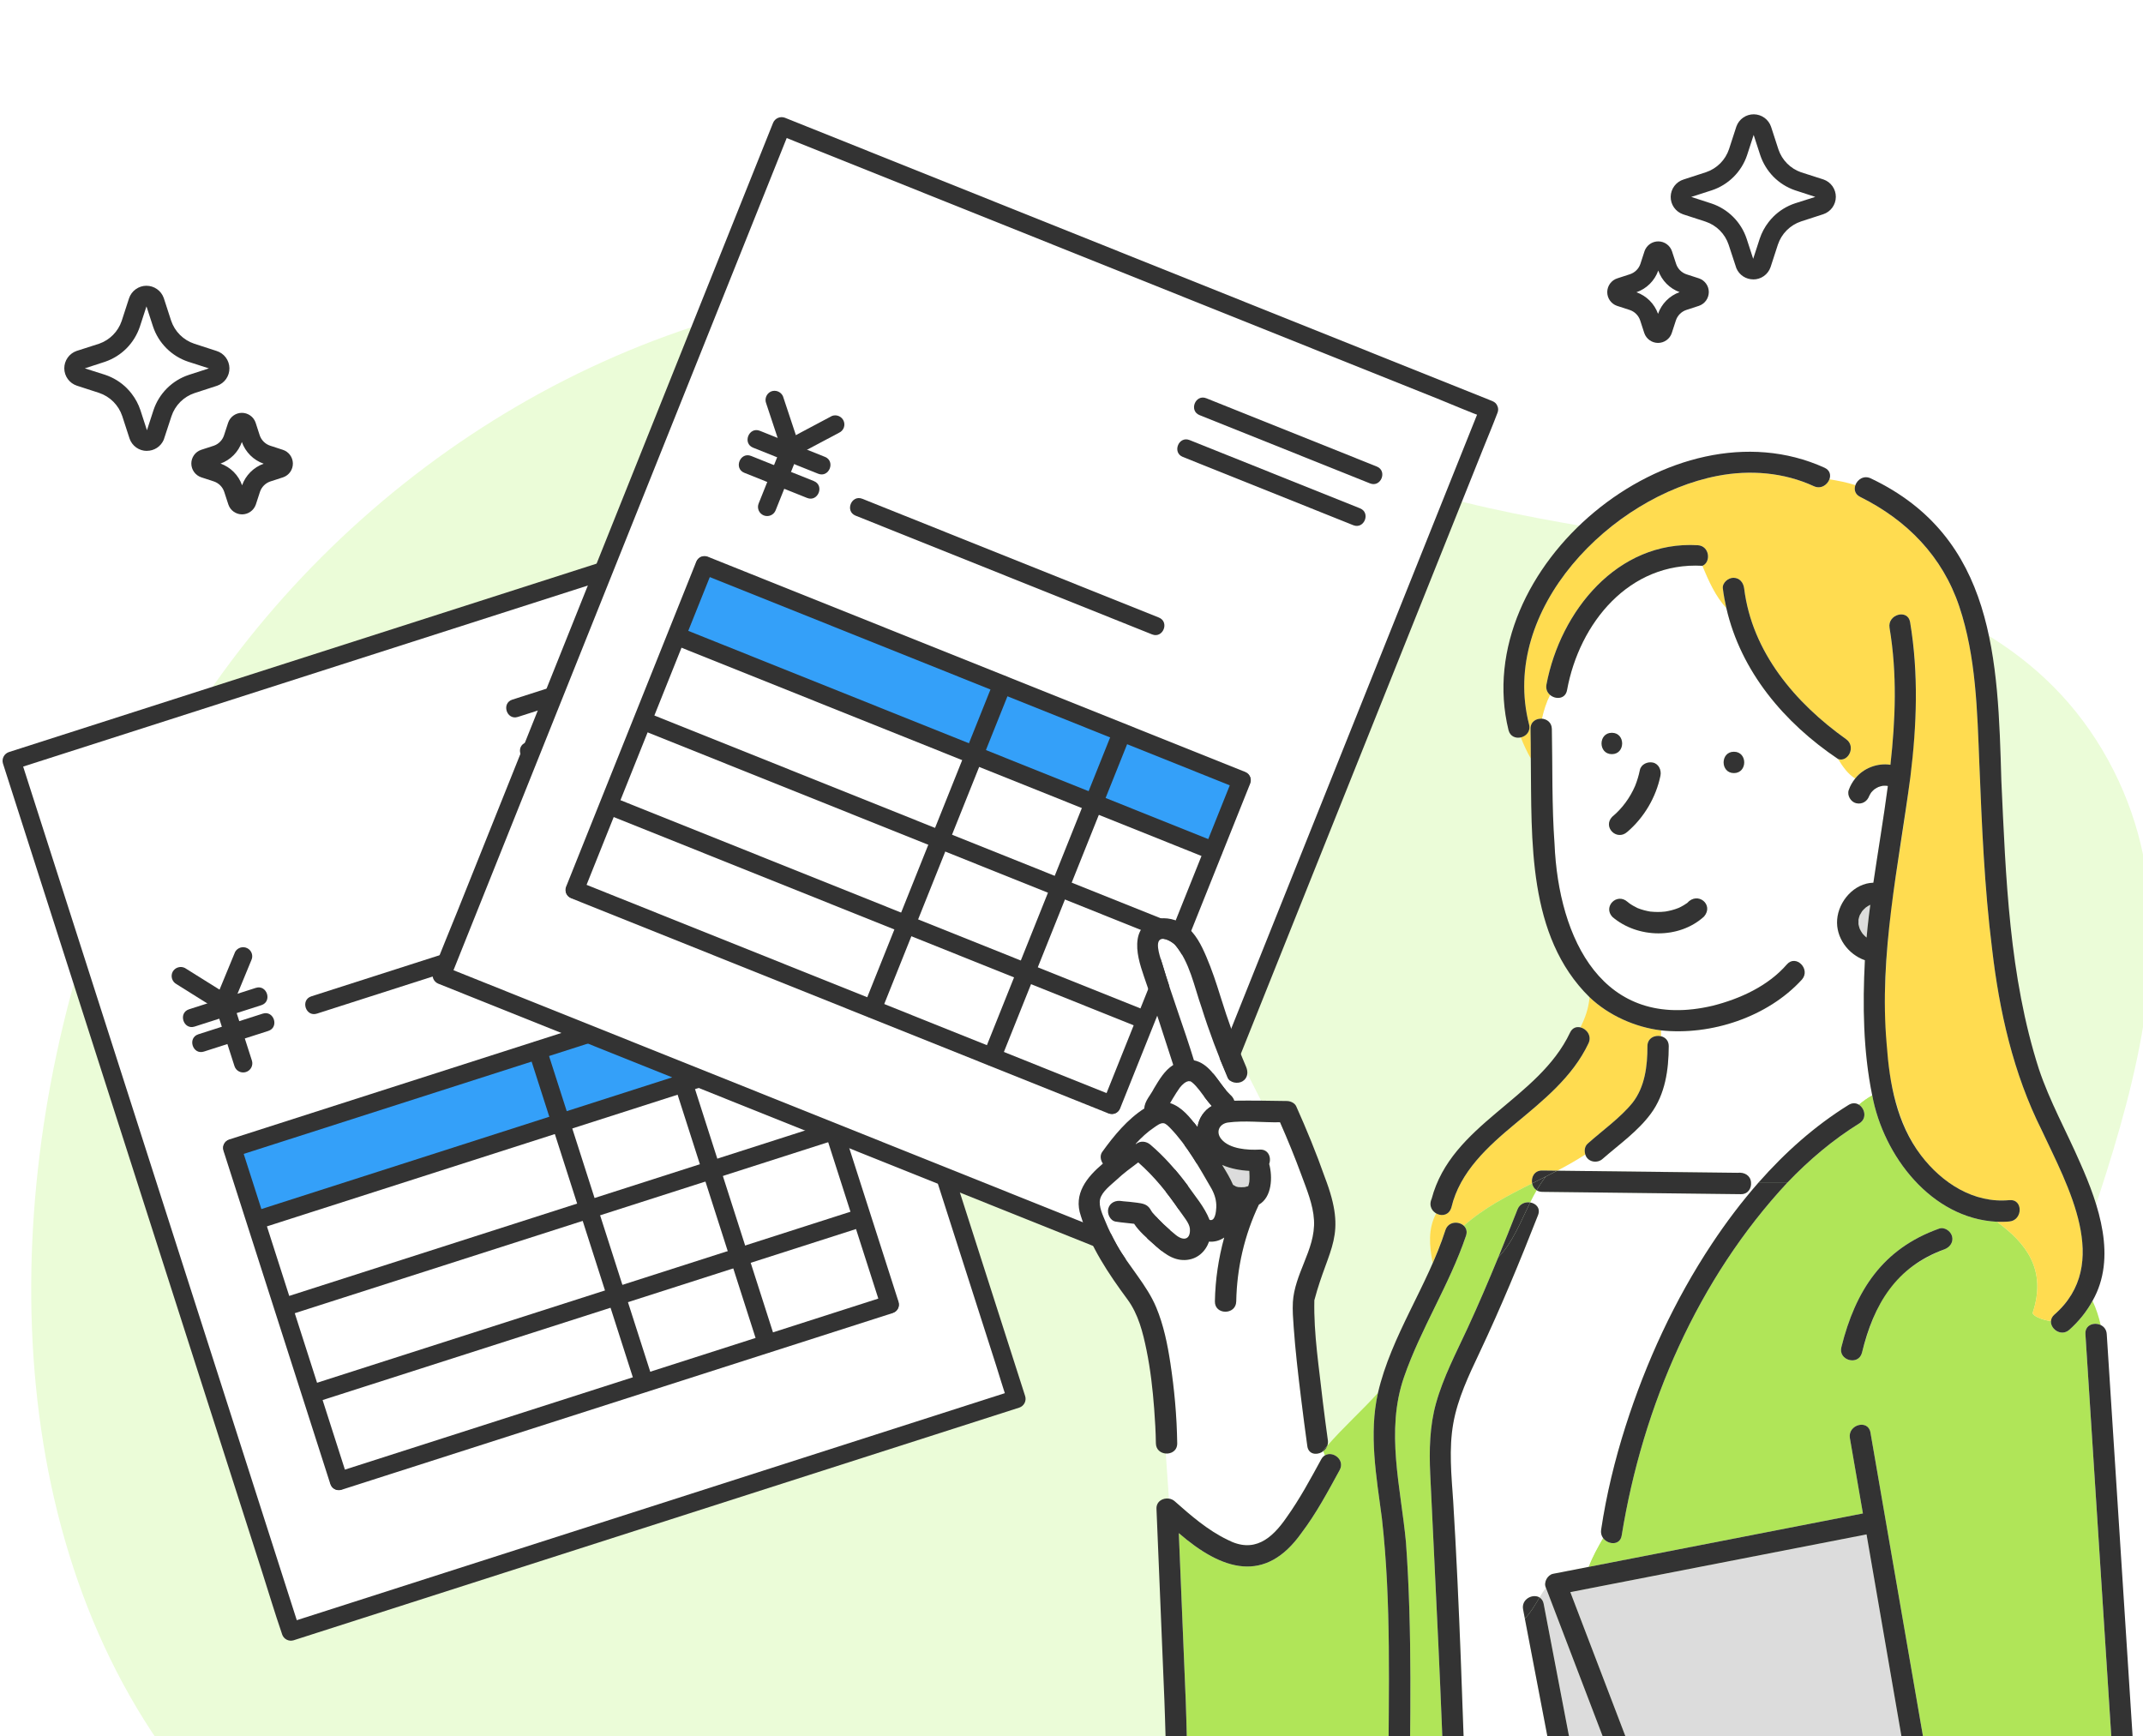 <svg width="300" height="243" viewBox="0 0 300 243" fill="none" xmlns="http://www.w3.org/2000/svg">
<rect x="0" y="0" width="300" height="243" fill="#808080" stroke="none"/>
<g clip-path="url(#clip0_828_5170)">
<rect width="300" height="243" fill="white"/>
<path fill-rule="evenodd" clip-rule="evenodd" d="M96.98 45.742C131.325 34.435 164.155 58.227 198.787 68.621C232.705 78.801 276.208 74.521 294.301 104.963C312.542 135.653 289.409 172.419 281.118 207.144C272.121 244.827 279.633 296.151 244.67 312.839C209.675 329.543 176.767 285.28 139.442 274.768C101.657 264.125 54.324 281.495 28.48 251.947C0.401 219.843 -0.728 170.354 12.718 129.878C25.726 90.72 57.787 58.645 96.98 45.742Z" fill="#EBFCD8"/>
<g clip-path="url(#clip1_828_5170)">
<path d="M103.213 73.918L1.633 106.484L40.716 228.391L142.296 195.825L103.213 73.918Z" fill="white"/>
<path d="M102.825 72.706L1.245 105.273C0.925 105.38 0.659 105.608 0.504 105.907C0.349 106.206 0.317 106.553 0.415 106.874L36.713 220.096C37.619 222.922 38.467 225.771 39.432 228.576C39.454 228.645 39.476 228.713 39.498 228.781C39.605 229.1 39.833 229.364 40.133 229.517C40.433 229.67 40.782 229.7 41.105 229.602L142.685 197.036C143.005 196.928 143.272 196.7 143.427 196.401C143.582 196.102 143.614 195.755 143.516 195.434L106.012 78.453C105.507 76.879 105.032 75.291 104.497 73.728C104.476 73.66 104.454 73.593 104.432 73.526C103.933 71.967 101.494 72.746 101.994 74.307L139.45 191.139C139.967 192.75 140.433 194.389 141.003 195.983C141.028 196.061 141.053 196.139 141.078 196.216L141.909 194.614L40.329 227.181L41.936 228.001L2.853 106.093L2.022 107.695L97.017 77.24C99.174 76.548 101.373 75.929 103.504 75.16C103.537 75.149 103.569 75.139 103.602 75.129C105.171 74.626 104.397 72.203 102.825 72.706Z" fill="#333333"/>
<path d="M44.364 141.885L86.941 128.235C88.509 127.732 87.736 125.309 86.164 125.812L43.587 139.462C42.019 139.965 42.793 142.388 44.364 141.885Z" fill="#333333"/>
<path d="M33.936 160.247L32.514 160.703L35.764 170.842L112.869 146.123L109.619 135.984L33.936 160.247Z" fill="#34A0F9"/>
<path d="M91.217 141.877L106.16 188.488L108.598 187.707L108.203 186.474C107.703 184.915 105.265 185.694 105.765 187.255L106.16 188.488C106.66 190.046 109.099 189.267 108.598 187.707L93.655 141.095C93.155 139.537 90.716 140.316 91.217 141.877Z" fill="#333333"/>
<path d="M74.035 147.389L88.979 194L91.416 193.218L91.021 191.986C90.522 190.427 88.083 191.206 88.583 192.767L88.979 194C89.478 195.558 91.917 194.779 91.416 193.218L76.473 146.607C75.974 145.049 73.535 145.827 74.035 147.389Z" fill="#333333"/>
<path d="M36.569 171.92L113.257 147.334C114.826 146.831 114.052 144.408 112.481 144.912L35.793 169.497C34.224 170 34.998 172.423 36.569 171.92Z" fill="#333333"/>
<path d="M40.731 183.99L117.156 159.488C118.725 158.986 117.951 156.563 116.38 157.066L39.955 181.568C38.386 182.071 39.16 184.494 40.731 183.99Z" fill="#333333"/>
<path d="M44.364 196.232L119.999 171.984C121.568 171.481 120.794 169.058 119.223 169.562L43.588 193.81C42.019 194.313 42.793 196.736 44.364 196.232Z" fill="#333333"/>
<path d="M125.782 182.203L110.838 135.591C110.339 134.033 107.9 134.812 108.4 136.373L123.344 182.984C123.843 184.543 126.282 183.763 125.782 182.203Z" fill="#333333"/>
<path d="M47.843 208.525L124.95 183.805C126.518 183.302 125.744 180.879 124.173 181.383L47.066 206.103C45.498 206.606 46.272 209.029 47.843 208.525Z" fill="#333333"/>
<path d="M31.291 161.096L46.234 207.707C46.734 209.265 49.173 208.486 48.672 206.925L33.729 160.314C33.229 158.756 30.791 159.534 31.291 161.096Z" fill="#333333"/>
<path d="M109.228 134.769L32.121 159.49C30.552 159.993 31.326 162.416 32.897 161.912L110.005 137.192C111.573 136.689 110.799 134.266 109.228 134.769Z" fill="#333333"/>
<path d="M27.245 143.697L36.584 140.703C38.153 140.2 37.379 137.777 35.808 138.281L26.469 141.275C24.9 141.778 25.674 144.201 27.245 143.697Z" fill="#333333"/>
<path d="M28.546 147.197L37.554 144.309C39.122 143.806 38.349 141.383 36.777 141.887L27.769 144.775C26.201 145.278 26.974 147.701 28.546 147.197Z" fill="#333333"/>
<path d="M32.539 140.823L35.19 134.394C35.33 134.095 35.349 133.755 35.242 133.444C35.135 133.133 34.911 132.876 34.617 132.726C34.324 132.576 33.983 132.546 33.666 132.641C33.349 132.736 33.081 132.949 32.918 133.236L30.266 139.663C30.118 139.964 30.092 140.311 30.194 140.63C30.297 140.949 30.519 141.216 30.815 141.375C31.117 141.525 31.467 141.551 31.789 141.448C32.111 141.345 32.38 141.12 32.539 140.823Z" fill="#333333"/>
<path d="M31.778 139.181L25.884 135.494C25.582 135.342 25.232 135.315 24.909 135.418C24.586 135.522 24.317 135.748 24.16 136.047C24.013 136.349 23.988 136.695 24.091 137.014C24.193 137.332 24.414 137.599 24.709 137.76L30.604 141.449C30.906 141.602 31.256 141.629 31.579 141.526C31.902 141.422 32.171 141.196 32.328 140.896C32.475 140.594 32.5 140.248 32.398 139.93C32.295 139.611 32.074 139.344 31.779 139.184L31.778 139.181Z" fill="#333333"/>
<path d="M30.23 141.141L32.826 149.238C32.929 149.559 33.156 149.826 33.458 149.98C33.759 150.134 34.11 150.162 34.433 150.058C34.757 149.954 35.026 149.727 35.181 149.427C35.337 149.127 35.367 148.777 35.264 148.456L32.668 140.359C32.565 140.038 32.338 139.771 32.036 139.617C31.735 139.463 31.384 139.435 31.061 139.539C30.738 139.643 30.468 139.87 30.312 140.17C30.157 140.47 30.127 140.82 30.23 141.141Z" fill="#333333"/>
<path d="M74.424 106.349L98.898 98.503C100.467 98 99.693 95.577 98.121 96.081L73.648 103.927C72.08 104.43 72.854 106.853 74.424 106.349Z" fill="#333333"/>
<path d="M72.499 100.353L96.972 92.507C98.541 92.004 97.767 89.581 96.195 90.085L71.722 97.931C70.154 98.434 70.928 100.857 72.499 100.353Z" fill="#333333"/>
</g>
<g clip-path="url(#clip2_828_5170)">
<path d="M208.444 57.319L109.416 17.664L61.825 136.508L160.853 176.164L208.444 57.319Z" fill="white"/>
<path d="M208.916 56.142L109.888 16.486C109.572 16.365 109.222 16.371 108.912 16.502C108.602 16.634 108.356 16.881 108.227 17.191L64.027 127.568C62.923 130.323 61.761 133.059 60.716 135.835C60.689 135.902 60.663 135.969 60.636 136.035C60.516 136.349 60.523 136.697 60.657 137.006C60.79 137.316 61.04 137.561 61.352 137.692L160.379 177.347C160.695 177.468 161.045 177.463 161.355 177.331C161.666 177.199 161.911 176.952 162.041 176.642L207.708 62.6C208.323 61.066 208.969 59.54 209.553 57.994C209.579 57.928 209.605 57.863 209.632 57.797C210.24 56.278 207.865 55.323 207.255 56.845L161.646 170.742C161.017 172.312 160.331 173.872 159.755 175.464C159.724 175.54 159.694 175.616 159.664 175.691L161.325 174.987L62.297 135.331L63.012 136.988L110.603 18.143L108.942 18.848L201.551 55.932C203.654 56.774 205.742 57.699 207.875 58.465C207.907 58.477 207.939 58.49 207.97 58.503C209.5 59.115 210.448 56.755 208.916 56.142Z" fill="#333333"/>
<path d="M119.774 72.18L161.281 88.802C162.81 89.414 163.759 87.054 162.227 86.44L120.72 69.819C119.191 69.207 118.243 71.567 119.774 72.18Z" fill="#333333"/>
<path d="M100.037 79.68L98.65 79.125L94.692 89.01L169.86 119.11L173.818 109.226L100.037 79.68Z" fill="#34A0F9"/>
<path d="M155.881 102.043L137.685 147.483L140.061 148.435L140.543 147.233C141.151 145.713 138.776 144.759 138.166 146.281L137.685 147.483C137.076 149.002 139.452 149.956 140.061 148.435L158.258 102.995C158.866 101.475 156.491 100.521 155.881 102.043Z" fill="#333333"/>
<path d="M139.129 95.332L120.933 140.772L123.31 141.724L123.791 140.522C124.399 139.002 122.024 138.048 121.414 139.57L120.933 140.772C120.325 142.291 122.7 143.245 123.31 141.724L141.506 96.284C142.114 94.764 139.739 93.81 139.129 95.332Z" fill="#333333"/>
<path d="M94.622 90.352L169.383 120.29C170.912 120.902 171.861 118.542 170.329 117.929L95.568 87.991C94.038 87.379 93.09 89.739 94.622 90.352Z" fill="#333333"/>
<path d="M90.136 102.305L164.641 132.141C166.17 132.753 167.118 130.393 165.586 129.779L91.082 99.944C89.552 99.332 88.604 101.692 90.136 102.305Z" fill="#333333"/>
<path d="M85.132 114.055L158.867 143.582C160.396 144.195 161.344 141.834 159.812 141.221L86.078 111.694C84.548 111.082 83.6 113.442 85.132 114.055Z" fill="#333333"/>
<path d="M156.81 155.142L175.006 109.702C175.614 108.182 173.239 107.228 172.629 108.75L154.433 154.19C153.825 155.709 156.2 156.663 156.81 155.142Z" fill="#333333"/>
<path d="M79.979 125.743L155.15 155.844C156.679 156.457 157.627 154.096 156.095 153.483L80.925 123.381C79.396 122.769 78.448 125.129 79.979 125.743Z" fill="#333333"/>
<path d="M97.459 78.648L79.263 124.088C78.655 125.608 81.03 126.562 81.64 125.04L99.836 79.6C100.444 78.081 98.069 77.126 97.459 78.648Z" fill="#333333"/>
<path d="M174.288 108.042L99.118 77.94C97.589 77.328 96.641 79.688 98.173 80.301L173.343 110.403C174.872 111.015 175.82 108.655 174.288 108.042Z" fill="#333333"/>
<path d="M105.429 62.665L114.534 66.311C116.063 66.923 117.011 64.563 115.479 63.949L106.375 60.303C104.845 59.691 103.897 62.051 105.429 62.665Z" fill="#333333"/>
<path d="M104.204 66.184L112.986 69.701C114.515 70.313 115.463 67.953 113.931 67.34L105.15 63.823C103.621 63.211 102.672 65.571 104.204 66.184Z" fill="#333333"/>
<path d="M111.339 63.827L117.48 60.563C117.778 60.422 118.009 60.172 118.125 59.864C118.241 59.557 118.233 59.216 118.102 58.913C117.971 58.611 117.727 58.37 117.423 58.241C117.118 58.112 116.775 58.106 116.467 58.223L110.327 61.485C110.021 61.623 109.78 61.873 109.656 62.184C109.531 62.495 109.532 62.843 109.659 63.154C109.796 63.462 110.049 63.705 110.363 63.831C110.677 63.957 111.027 63.955 111.339 63.827Z" fill="#333333"/>
<path d="M111.802 62.073L109.611 55.475C109.475 55.166 109.223 54.921 108.908 54.795C108.593 54.669 108.242 54.672 107.93 54.802C107.625 54.941 107.385 55.192 107.26 55.503C107.136 55.813 107.136 56.16 107.262 56.472L109.452 63.072C109.587 63.382 109.84 63.627 110.155 63.753C110.469 63.879 110.821 63.876 111.133 63.745C111.438 63.606 111.678 63.355 111.802 63.045C111.927 62.734 111.926 62.387 111.801 62.075L111.802 62.073Z" fill="#333333"/>
<path d="M109.361 62.595L106.2 70.488C106.075 70.802 106.08 71.152 106.214 71.463C106.348 71.773 106.601 72.019 106.916 72.145C107.231 72.271 107.583 72.268 107.895 72.135C108.206 72.003 108.452 71.753 108.577 71.44L111.738 63.546C111.863 63.233 111.858 62.883 111.724 62.572C111.59 62.262 111.337 62.016 111.022 61.89C110.707 61.764 110.355 61.767 110.044 61.899C109.732 62.031 109.487 62.282 109.361 62.595Z" fill="#333333"/>
<path d="M165.587 63.962L189.445 73.516C190.975 74.128 191.923 71.768 190.391 71.154L166.532 61.6C165.003 60.988 164.055 63.348 165.587 63.962Z" fill="#333333"/>
<path d="M167.931 58.11L191.789 67.664C193.318 68.276 194.266 65.916 192.734 65.303L168.876 55.749C167.347 55.136 166.399 57.497 167.931 58.11Z" fill="#333333"/>
</g>
<g clip-path="url(#clip3_828_5170)">
<path d="M260.17 128.707C260.17 128.707 260.171 128.717 260.172 128.723C260.173 128.721 260.173 128.72 260.173 128.718C260.172 128.713 260.172 128.708 260.17 128.707Z" fill="#DCDCDC"/>
<path d="M261.228 131.177C261.16 131.127 261.162 131.12 261.228 131.177V131.177Z" fill="#DCDCDC"/>
<path d="M260.175 128.754C260.175 128.74 260.174 128.73 260.173 128.723C260.125 128.964 260.166 128.834 260.175 128.754Z" fill="#DCDCDC"/>
<path d="M233.104 127.598C232.982 127.611 233.018 127.611 233.104 127.598V127.598Z" fill="#DCDCDC"/>
<path d="M164.063 154.487C165.584 155.122 166.672 156.499 167.647 157.777C167.783 156.606 168.568 155.402 169.644 154.816C169.014 154.125 168.477 153.355 167.903 152.603C167.596 152.217 167.25 151.801 166.864 151.495C166.793 151.45 166.723 151.405 166.652 151.359C166.645 151.356 166.638 151.354 166.63 151.352C166.569 151.361 166.354 151.355 166.382 151.332C165.979 151.457 166.162 151.383 165.779 151.616C165.803 151.609 165.497 151.867 165.458 151.907C165.412 151.953 165.126 152.302 165.173 152.226C164.674 152.925 164.236 153.665 163.803 154.405C163.89 154.432 163.977 154.453 164.063 154.487Z" fill="white"/>
<path d="M185.047 203.263C184.251 203.711 183.17 203.554 183.013 202.423C182.699 200.172 182.408 197.917 182.131 195.662C181.725 192.351 181.334 189.032 181.1 185.704C181.019 184.558 180.925 183.392 180.994 182.244C181.107 180.354 181.851 178.51 182.547 176.77C183.332 174.811 184.065 172.931 183.948 170.781C183.832 168.629 182.922 166.475 182.186 164.471C181.271 161.98 180.263 159.519 179.192 157.089C176.769 157.14 174.258 156.801 171.855 157.129C170.638 157.348 170.171 158.486 170.979 159.458C172.132 160.844 174.678 161.008 176.345 160.915C177.567 160.846 178.004 162.027 177.672 162.925C178.167 164.741 178.071 167.579 176.232 168.619C174.219 172.85 173.144 177.482 173.06 182.166C173.026 184.089 170.041 184.089 170.076 182.166C170.13 179.127 170.581 176.13 171.38 173.225C170.757 173.65 170 173.865 169.255 173.792C168.752 175.204 167.596 176.303 165.9 176.371C164.066 176.446 162.681 175.204 161.407 174.059C160.523 173.266 159.447 172.349 158.765 171.301C157.954 171.196 157.114 171.146 156.195 170.997C155.395 170.867 154.957 169.872 155.153 169.16C155.382 168.323 156.194 167.988 156.988 168.117C157.108 168.136 157.425 168.169 157.127 168.14C157.803 168.201 158.478 168.244 159.149 168.347C159.924 168.455 160.582 168.536 161.031 169.258C161.137 169.433 161.194 169.551 161.331 169.729C162.32 170.891 163.427 171.919 164.614 172.878C165.793 173.815 166.704 173.417 166.569 171.953C166.502 171.214 165.68 170.267 165.176 169.535C163.496 167.047 161.605 164.688 159.342 162.708C158.3 163.486 157.251 164.252 156.303 165.149C155.535 165.858 154.272 166.781 154.008 167.84C153.755 168.854 154.407 170.137 154.78 171.058C155.228 172.164 155.768 173.235 156.349 174.276C158.025 177.279 160.541 179.839 161.864 183.015C162.893 185.483 163.432 188.135 163.835 190.768C164.403 194.484 164.744 198.264 164.798 202.026C164.812 203.043 163.986 203.516 163.199 203.458L163.636 209.768C163.928 209.812 164.21 209.932 164.442 210.137C166.704 212.141 169.073 214.197 171.815 215.521C175.541 217.481 178.037 215.427 180.133 212.368C181.959 209.81 183.458 207.018 184.963 204.265C185.101 204.012 185.279 203.838 185.474 203.719C185.397 203.526 185.322 203.334 185.251 203.14C185.187 203.188 185.116 203.224 185.047 203.263Z" fill="white"/>
<path d="M295.831 247.244C294.534 227.076 293.237 206.908 291.941 186.741C291.858 185.453 293.169 185.038 294.081 185.476C293.812 184.326 293.456 183.202 292.936 182.086C292.119 183.582 291.026 184.944 289.695 186.135C288.575 187.137 287.041 186.059 287.117 184.929C285.746 184.748 284.554 184.162 284.554 183.772C286.579 177.693 283.581 173.961 279.548 171.021C270.372 170.556 263.665 161.813 262.088 153.301C261.399 153.679 260.777 154.125 260.204 154.62C261.06 155.128 261.408 156.554 260.294 157.245C256.591 159.539 253.267 162.357 250.258 165.495C237.67 178.994 229.963 196.809 227.022 214.93C226.806 216.373 225.095 216.248 224.41 215.28C223.648 216.609 222.921 217.887 222.385 219.33C235.187 216.835 247.989 214.341 260.791 211.846C260.183 208.332 259.576 204.818 258.968 201.304C258.642 199.421 261.519 198.619 261.846 200.51C264.929 218.339 268.012 236.169 271.096 253.999H296.265C296.121 251.747 295.976 249.495 295.831 247.244ZM272.224 174.87C269.345 175.979 266.823 177.564 264.88 179.946C262.734 182.578 261.522 186.05 260.656 189.359C260.169 191.22 257.291 190.426 257.778 188.565C259.743 180.676 263.529 174.815 271.43 171.99C272.186 171.698 273.068 172.313 273.266 173.033C273.494 173.865 272.975 174.58 272.224 174.87Z" fill="#B0E558"/>
<path d="M213.468 226.57C213.386 226.142 213.304 225.714 213.222 225.287C212.944 223.834 214.593 223.033 215.526 223.609C215.809 223.142 216.102 222.684 216.419 222.251C216.053 221.516 216.628 220.452 217.416 220.295C219.073 219.972 220.729 219.649 222.386 219.327C222.922 217.884 223.649 216.606 224.411 215.277C224.194 214.971 224.078 214.584 224.145 214.133C224.883 209.218 226.057 204.374 227.567 199.641C231.549 187.236 237.616 175.341 246.212 165.492H245.125C245.21 166.296 244.738 167.165 243.698 167.153C242.548 167.14 241.397 167.126 240.246 167.113C232.128 167.019 224.01 166.924 215.892 166.83C215.582 166.826 215.327 166.739 215.117 166.606C214.793 167.163 214.492 167.735 214.206 168.315C215.015 168.443 215.693 169.112 215.312 170.084C212.764 176.586 210.089 183.05 207.106 189.365C205.608 192.537 204.06 195.765 203.443 199.248C202.813 202.802 203.185 206.529 203.43 210.101C204.327 224.718 204.745 239.362 205.273 253.996H218.719C216.969 244.854 215.218 235.712 213.468 226.57Z" fill="white"/>
<path d="M243.233 164.165C244.233 164.05 245.057 164.569 245.124 165.496H246.211C249.885 161.324 254.051 157.6 258.787 154.666C259.305 154.345 259.808 154.385 260.204 154.62C260.777 154.125 261.398 153.679 262.088 153.301C260.826 147.112 260.742 140.687 261.067 134.414C258.732 133.598 256.976 131.242 257.186 128.709C257.395 126.13 259.573 123.626 262.255 123.562C262.916 119.061 263.685 114.549 264.282 110.027C264.231 110.015 264.18 110.006 264.129 109.996C263.943 109.982 263.756 109.982 263.57 109.996C263.359 110.037 263.152 110.094 262.949 110.167C262.751 110.263 262.561 110.374 262.38 110.499C262.231 110.627 262.092 110.765 261.963 110.914C261.853 111.075 261.754 111.243 261.671 111.42C261.016 113.26 258.339 112.491 258.806 110.598C259.012 110.004 259.324 109.457 259.713 108.974C258.717 108.368 258.008 107.371 257.318 106.249C249.764 101.177 243.706 93.981 241.674 85.118C240.192 83.512 239.221 81.394 238.326 79.2C228.086 78.618 221.087 87.199 219.367 96.618C219.128 97.88 217.767 97.935 216.995 97.275C216.465 98.316 216.111 99.436 215.852 100.605C216.552 100.659 217.223 101.133 217.241 102.037C217.351 107.405 217.229 112.781 217.618 118.14C218.181 131.378 224.351 144.436 239.791 140.777C243.609 139.806 247.521 138.023 250.146 134.998C251.408 133.543 253.511 135.665 252.256 137.11C247.452 142.38 239.507 144.979 232.52 144.229V145.052C233.11 145.194 233.611 145.654 233.608 146.441C233.595 149.739 233.121 153.149 231.117 155.87C229.28 158.364 226.693 160.17 224.383 162.189C223.614 162.92 222.233 162.676 221.926 161.598C220.67 162.419 219.347 163.162 217.996 163.871C226.409 163.969 234.821 164.067 243.233 164.165ZM225.643 102.575C227.566 102.575 227.563 105.562 225.643 105.562C223.719 105.562 223.723 102.575 225.643 102.575ZM225.686 114.342C227.088 113.179 228.179 111.683 228.901 110.013C228.901 110.012 228.901 110.012 228.902 110.01C229.191 109.292 229.412 108.549 229.568 107.792C229.737 106.973 230.658 106.578 231.403 106.749C232.224 106.936 232.603 107.823 232.446 108.586C231.822 111.611 230.148 114.451 227.797 116.453C226.322 117.763 224.333 115.769 225.686 114.342ZM238.553 128.291C235.061 131.478 229.255 131.372 225.719 128.347C224.381 126.919 226.338 124.921 227.83 126.235C227.83 126.235 228.074 126.427 228.049 126.414C228.417 126.686 228.825 126.907 229.233 127.109C229.808 127.342 230.416 127.501 231.026 127.604C231.718 127.676 232.417 127.682 233.109 127.602C233.751 127.498 234.354 127.345 234.963 127.102C235.029 127.071 235.163 127.011 235.159 127.013C235.522 126.841 235.862 126.629 236.192 126.401C237.657 124.734 239.968 126.633 238.553 128.291ZM242.731 108.218C240.807 108.218 240.81 105.231 242.731 105.231C244.654 105.231 244.651 108.218 242.731 108.218Z" fill="white"/>
<path d="M204.921 171.579C207.699 169.096 211.081 167.353 214.487 165.648C214.321 164.809 214.788 163.831 215.892 163.844C216.594 163.852 217.295 163.861 217.997 163.869C219.348 163.159 220.671 162.417 221.927 161.596C221.757 161.07 221.846 160.448 222.273 160.075C224.311 158.256 226.832 156.468 228.526 154.382C230.276 152.159 230.636 149.207 230.624 146.439C230.628 145.302 231.669 144.843 232.521 145.049V144.227C228.921 143.785 225.205 142.146 222.526 139.59C222.38 141.168 221.899 142.544 221.241 143.808C222.102 144.009 222.873 144.985 222.373 146.043C220.145 150.761 216.021 154.048 212.101 157.309C208.313 160.461 204.37 164.011 203.187 168.998C202.925 170.1 201.823 170.272 201.049 169.849C199.881 172.066 200.106 174.332 200.556 176.789C201.212 175.274 201.824 173.741 202.353 172.176C202.767 170.951 204.214 170.914 204.921 171.579Z" fill="#FFDC50"/>
<path d="M173.908 151.374C173.27 151.738 172.188 151.585 171.867 150.839C170.488 147.631 169.262 144.38 168.215 141.049C167.178 138.111 166.558 134.691 164.509 132.265C164.097 131.849 162.91 131.092 162.352 131.572C161.695 132.138 162.516 134.282 162.716 134.948C164.056 139.471 165.763 143.907 167.14 148.419C169.162 148.839 170.21 150.84 171.402 152.329C171.623 152.605 171.849 152.879 172.108 153.121C172.236 153.242 172.306 153.296 172.112 153.146C172.434 153.395 172.681 153.716 172.79 154.072C174.07 154.038 175.287 154.072 176.549 154.081L174.608 150.259C174.574 150.703 174.364 151.115 173.908 151.374Z" fill="white"/>
<path d="M215.853 100.603C216.113 99.433 216.466 98.314 216.996 97.272C216.613 96.945 216.373 96.444 216.491 95.821C218.438 85.561 226.408 75.649 237.673 76.315C239.334 76.413 239.555 78.678 238.327 79.197C239.222 81.392 240.193 83.51 241.676 85.116C241.474 84.218 241.299 83.308 241.183 82.372C241.084 81.572 241.945 80.871 242.675 80.879C243.553 80.888 244.068 81.565 244.168 82.372C245.275 91.317 251.338 98.407 258.444 103.472C259.869 104.488 258.728 106.745 257.319 106.246C258.009 107.369 258.719 108.366 259.715 108.971C260.856 107.522 262.828 106.768 264.644 107.054C265.355 100.675 265.591 94.28 264.52 87.878C264.205 85.995 267.081 85.192 267.398 87.084C269.759 100.696 266.405 114.284 264.664 127.756C263.612 137.938 262.515 153.211 268.914 161.715C271.857 165.582 276.31 168.475 281.309 167.99C283.223 167.805 283.204 170.793 281.309 170.977C280.716 171.035 280.13 171.041 279.549 171.019C283.582 173.959 286.58 177.691 284.555 183.77C284.555 184.16 285.747 184.746 287.118 184.927C287.139 184.615 287.276 184.299 287.586 184.021C295.698 176.94 289.463 166.011 285.819 158.191C281.84 150.247 279.883 141.543 278.868 132.758C277.795 124.189 277.442 115.551 277.093 106.929C276.795 99.559 276.649 91.93 274.276 84.871C271.921 77.865 266.961 72.805 260.405 69.547C259.668 69.181 259.527 68.501 259.737 67.909C258.549 67.523 257.319 67.287 256.105 67.088C255.821 67.871 254.906 68.51 253.92 68.054C249.727 66.119 244.972 65.741 240.462 66.609C225.55 69.476 209.901 85.269 214.058 101.411C214.307 102.378 213.653 103.051 212.898 103.221C213.285 104.204 213.732 105.188 214.298 106.171C214.294 104.781 214.286 103.4 214.258 102.034C214.237 101.014 215.064 100.542 215.853 100.603Z" fill="#FFDC50"/>
<path d="M200.217 206.326C200.067 202.998 200.128 199.65 201.03 196.421C202.054 192.754 203.86 189.342 205.45 185.902C206.957 182.642 208.369 179.336 209.735 176.011C210.653 173.778 211.553 171.537 212.433 169.291C212.75 168.481 213.524 168.208 214.205 168.316C214.491 167.736 214.792 167.165 215.116 166.608C214.772 166.39 214.563 166.034 214.487 165.648C211.08 167.353 207.699 169.096 204.92 171.579C205.259 171.899 205.43 172.378 205.23 172.97C202.918 179.808 198.911 185.945 196.552 192.75C193.934 200.303 196.104 208.203 196.822 215.88C197.74 228.553 197.401 241.3 197.292 253.997H202.288C201.818 238.096 200.963 222.213 200.217 206.326Z" fill="#B0E558"/>
<path d="M216.418 222.254C216.101 222.687 215.808 223.144 215.525 223.612C215.801 223.782 216.017 224.066 216.099 224.495C216.345 225.781 216.591 227.067 216.837 228.353C218.474 236.901 220.111 245.45 221.748 253.999H228.551C224.507 243.417 220.463 232.835 216.418 222.254Z" fill="#DCDCDC"/>
<path d="M267.561 251.003C265.473 238.929 263.385 226.855 261.297 214.781C247.475 217.475 233.653 220.168 219.83 222.861C223.797 233.24 227.764 243.619 231.731 253.998H268.079C267.906 253 267.734 252.001 267.561 251.003Z" fill="#DCDCDC"/>
<path d="M193.799 249.411C193.993 249.158 194.185 248.902 194.372 248.642C194.375 236.595 194.81 224.48 193.45 212.491C192.683 206.722 191.608 200.743 192.902 194.98C190.572 197.543 188.117 199.727 185.813 202.364C185.704 202.683 185.508 202.951 185.252 203.143C185.323 203.337 185.398 203.529 185.475 203.722C186.583 203.043 188.325 204.341 187.541 205.775C185.907 208.765 184.283 211.816 182.223 214.54C177.14 221.757 171.095 219.866 165.021 214.603C165.346 222.451 165.671 230.299 165.996 238.147C166.128 241.354 166.106 244.612 166.395 247.811C166.877 253.139 170.774 257.794 176.045 258.83C182.785 260.155 188.483 255.217 191.497 249.671C192.041 248.67 193.162 248.795 193.799 249.411Z" fill="#B0E558"/>
<path d="M159.043 160.131C159.641 159.64 160.462 159.733 161.039 160.224C162.972 161.865 164.625 163.765 166.148 165.787C167.255 167.387 168.619 168.928 169.323 170.745C170.124 171.038 170.247 169.536 170.27 169.007C170.311 168.064 170.061 167.233 169.617 166.409C167.909 163.46 166.207 160.37 163.828 157.905C163.583 157.671 163.23 157.253 162.869 157.218C162.423 157.175 161.937 157.57 161.595 157.798C160.641 158.433 159.776 159.234 158.984 160.105C159.004 160.114 159.024 160.12 159.043 160.131Z" fill="white"/>
<path d="M261.826 126.648C261.595 126.761 261.39 126.892 261.183 127.039C261.002 127.191 260.834 127.372 260.678 127.551C260.565 127.735 260.455 127.926 260.347 128.112C260.278 128.311 260.213 128.511 260.174 128.717L260.174 128.719C260.176 128.728 260.176 128.74 260.174 128.756C260.178 128.925 260.158 129.283 260.17 129.366C260.17 129.368 260.17 129.368 260.171 129.371C260.214 129.582 260.271 129.791 260.338 129.996C260.46 130.243 260.587 130.489 260.755 130.709C260.895 130.877 261.079 131.043 261.244 131.192C261.261 131.205 261.283 131.221 261.305 131.234C261.442 129.704 261.616 128.173 261.826 126.648Z" fill="#DCDCDC"/>
<path d="M172.616 165.847C172.762 165.91 172.888 166.015 173.032 166.083C173.136 166.115 173.24 166.143 173.346 166.164C173.644 166.192 173.942 166.191 174.24 166.163C174.394 166.134 174.544 166.095 174.693 166.047C174.71 166.038 174.727 166.028 174.744 166.018C174.808 165.828 174.858 165.634 174.893 165.436C174.937 164.923 174.922 164.408 174.889 163.895C173.61 163.829 172.276 163.581 171.09 163.07C171.651 163.977 172.207 164.888 172.616 165.847Z" fill="#DCDCDC"/>
<path d="M192.276 253.998C192.94 253.098 193.543 252.153 194.073 251.178C194.447 250.489 194.237 249.834 193.799 249.41C193.162 248.794 192.041 248.669 191.496 249.67C188.483 255.216 182.784 260.154 176.045 258.829C170.774 257.793 166.877 253.138 166.395 247.81C166.106 244.612 166.128 241.353 165.995 238.146C165.671 230.298 165.346 222.45 165.021 214.603C171.105 219.869 177.135 221.755 182.223 214.539C184.283 211.815 185.906 208.764 187.541 205.774C188.325 204.34 186.582 203.042 185.475 203.721C185.28 203.84 185.102 204.014 184.964 204.267C183.459 207.02 181.96 209.812 180.133 212.37C178.038 215.428 175.541 217.483 171.816 215.522C169.074 214.199 166.705 212.143 164.443 210.139C164.211 209.934 163.928 209.814 163.637 209.77C162.783 209.641 161.854 210.175 161.896 211.195C162.266 220.142 162.636 229.088 163.006 238.035C163.142 241.302 163.155 244.602 163.413 247.863C163.914 254.179 168.345 259.967 174.547 261.55C181.674 263.369 188.175 259.561 192.276 253.998Z" fill="#333333"/>
<path d="M232.52 145.048C231.669 144.842 230.628 145.301 230.624 146.437C230.636 149.205 230.276 152.158 228.525 154.38C226.83 156.468 224.312 158.253 222.273 160.073C221.846 160.446 221.757 161.068 221.927 161.594C222.236 162.67 223.613 162.918 224.383 162.185C226.694 160.167 229.28 158.36 231.117 155.866C233.121 153.145 233.596 149.736 233.608 146.437C233.611 145.65 233.111 145.191 232.52 145.048Z" fill="#333333"/>
<path d="M213.221 225.287C213.303 225.715 213.385 226.143 213.466 226.571C214.288 225.719 214.894 224.653 215.525 223.61C214.592 223.034 212.942 223.834 213.221 225.287Z" fill="#333333"/>
<path d="M216.835 228.35C216.589 227.064 216.343 225.778 216.097 224.493C216.015 224.063 215.799 223.779 215.523 223.609C214.893 224.652 214.286 225.719 213.465 226.57C215.215 235.712 216.966 244.854 218.716 253.996H221.746C220.109 245.447 218.472 236.898 216.835 228.35Z" fill="#333333"/>
<path d="M239.657 174.094C234.441 181.957 230.432 190.658 227.566 199.641C226.056 204.374 224.882 209.218 224.144 214.133C224.076 214.584 224.193 214.971 224.41 215.277C225.095 216.244 226.805 216.369 227.022 214.927C229.962 196.806 237.67 178.99 250.258 165.492H246.211C243.825 168.201 241.645 171.097 239.657 174.094Z" fill="#333333"/>
<path d="M260.204 154.619C259.808 154.384 259.305 154.344 258.787 154.665C254.05 157.6 249.885 161.324 246.211 165.495H250.258C253.267 162.357 256.591 159.538 260.293 157.244C261.408 156.553 261.059 155.127 260.204 154.619Z" fill="#333333"/>
<path d="M204.919 171.579C204.212 170.914 202.766 170.951 202.351 172.176C199.838 180.008 194.768 186.939 192.9 194.979C191.607 200.742 192.681 206.72 193.448 212.489C194.809 224.479 194.373 236.593 194.37 248.64C194.359 250.426 194.332 252.213 194.319 253.997H197.291C197.4 241.3 197.739 228.553 196.822 215.88C196.103 208.203 193.933 200.303 196.552 192.75C198.91 185.945 202.917 179.808 205.229 172.97C205.429 172.378 205.258 171.899 204.919 171.579Z" fill="#333333"/>
<path d="M216.404 164.687C216.937 164.417 217.468 164.145 217.996 163.868C217.294 163.86 216.592 163.852 215.89 163.844C214.787 163.831 214.32 164.809 214.486 165.648C215.126 165.328 215.766 165.009 216.404 164.687Z" fill="#333333"/>
<path d="M245.123 165.496C245.056 164.568 244.233 164.051 243.232 164.165C234.82 164.067 226.408 163.969 217.996 163.871C217.469 164.148 216.938 164.42 216.404 164.69C215.925 165.297 215.503 165.942 215.115 166.61C215.325 166.743 215.58 166.83 215.891 166.833C224.009 166.928 232.127 167.022 240.245 167.117C241.395 167.13 242.546 167.144 243.697 167.157C244.737 167.169 245.209 166.3 245.123 165.496Z" fill="#333333"/>
<path d="M214.486 165.649C214.563 166.034 214.772 166.39 215.115 166.608C215.503 165.94 215.925 165.295 216.404 164.688C215.766 165.009 215.126 165.329 214.486 165.649Z" fill="#333333"/>
<path d="M212.434 169.294C211.554 171.54 210.654 173.781 209.736 176.014C211.789 173.893 212.866 171.033 214.206 168.319C213.525 168.211 212.751 168.484 212.434 169.294Z" fill="#333333"/>
<path d="M214.206 168.316C212.866 171.03 211.789 173.89 209.736 176.011C208.37 179.336 206.957 182.642 205.451 185.902C203.861 189.342 202.055 192.754 201.03 196.421C200.128 199.65 200.068 202.998 200.217 206.326C200.964 222.213 201.818 238.096 202.289 253.997H205.273C204.745 239.363 204.327 224.72 203.43 210.103C203.184 206.531 202.813 202.803 203.443 199.249C204.06 195.767 205.608 192.539 207.106 189.366C210.089 183.051 212.763 176.587 215.311 170.085C215.692 169.113 215.015 168.445 214.206 168.316Z" fill="#333333"/>
<path d="M268.328 238C266.167 225.503 264.006 213.006 261.845 200.509C261.518 198.619 258.642 199.42 258.967 201.303C259.575 204.817 260.183 208.331 260.79 211.846C247.988 214.34 235.186 216.835 222.384 219.329C220.727 219.652 219.071 219.975 217.414 220.298C216.627 220.455 216.052 221.519 216.417 222.254C220.462 232.835 224.506 243.417 228.55 253.998H231.732C227.765 243.619 223.798 233.24 219.831 222.862C233.653 220.168 247.476 217.475 261.298 214.781C263.559 227.854 265.819 240.926 268.08 253.998H271.095C270.173 248.666 269.251 243.333 268.328 238Z" fill="#333333"/>
<path d="M297.857 232.36C296.879 217.153 295.901 201.945 294.924 186.738C294.883 186.108 294.529 185.689 294.08 185.473C293.168 185.035 291.856 185.449 291.939 186.738C293.381 209.157 294.822 231.576 296.264 253.996H299.248C298.784 246.784 298.321 239.572 297.857 232.36Z" fill="#333333"/>
<path d="M271.43 171.988C263.527 174.814 259.741 180.679 257.778 188.564C257.291 190.425 260.169 191.218 260.656 189.358C262.31 182.557 265.4 177.34 272.223 174.868C272.975 174.578 273.494 173.864 273.265 173.031C273.068 172.312 272.186 171.697 271.43 171.988Z" fill="#333333"/>
<path d="M281.308 167.99C276.309 168.475 271.856 165.582 268.914 161.715C265.51 157.24 264.51 151.652 264.116 146.168C263.007 133.556 265.795 121.155 267.439 108.725C268.33 101.517 268.6 94.272 267.397 87.084C267.081 85.192 264.204 85.995 264.519 87.878C265.591 94.28 265.355 100.675 264.643 107.054C262.827 106.768 260.855 107.522 259.714 108.971C259.324 109.454 259.013 110.001 258.806 110.595C258.549 111.334 259.098 112.261 259.848 112.432C260.67 112.62 261.389 112.19 261.671 111.417C261.755 111.24 261.853 111.073 261.963 110.912C262.092 110.763 262.232 110.625 262.381 110.497C262.562 110.371 262.752 110.261 262.95 110.165C263.152 110.091 263.359 110.034 263.57 109.993C263.757 109.979 263.943 109.979 264.129 109.993C264.18 110.004 264.232 110.012 264.283 110.025C263.686 114.546 262.916 119.059 262.255 123.559C259.573 123.624 257.396 126.128 257.187 128.706C256.977 131.24 258.732 133.595 261.068 134.411C260.742 140.684 260.827 147.11 262.088 153.299C263.664 161.809 270.374 170.556 279.548 171.019C280.129 171.041 280.715 171.035 281.308 170.977C283.203 170.793 283.222 167.805 281.308 167.99ZM261.62 128.234C261.499 129.233 261.397 130.232 261.305 131.231C261.284 131.219 261.262 131.203 261.244 131.189C261.08 131.041 260.896 130.874 260.755 130.707C260.588 130.486 260.46 130.241 260.339 129.994C260.271 129.789 260.214 129.58 260.171 129.369C260.171 129.366 260.171 129.366 260.17 129.364C260.158 129.281 260.179 128.922 260.175 128.754C260.166 128.834 260.126 128.963 260.174 128.723C260.173 128.716 260.172 128.707 260.171 128.706C260.173 128.707 260.174 128.713 260.175 128.717C260.175 128.716 260.175 128.716 260.175 128.715C260.214 128.508 260.278 128.308 260.347 128.11C260.456 127.923 260.566 127.733 260.678 127.548C260.835 127.37 261.002 127.189 261.184 127.036C261.391 126.89 261.596 126.759 261.826 126.646C261.756 127.175 261.685 127.705 261.62 128.234Z" fill="#333333"/>
<path d="M291.198 162.767C289.294 158.381 286.941 154.178 285.423 149.634C281.249 136.626 280.795 122.801 280.17 109.257C279.687 92.411 279.266 75.223 261.909 66.971C260.928 66.484 260.016 67.119 259.735 67.912C259.525 68.504 259.667 69.184 260.403 69.55C266.959 72.808 271.919 77.867 274.274 84.874C276.647 91.933 276.793 99.562 277.092 106.931C277.441 115.554 277.793 124.192 278.866 132.761C279.881 141.545 281.838 150.25 285.817 158.193C289.462 166.014 295.697 176.946 287.584 184.024C287.274 184.301 287.137 184.617 287.116 184.929C287.04 186.06 288.575 187.137 289.694 186.136C291.026 184.944 292.119 183.583 292.936 182.087C296.384 176.036 293.825 168.668 291.198 162.767Z" fill="#333333"/>
<path d="M237.671 76.317C226.406 75.651 218.436 85.562 216.489 95.823C216.371 96.446 216.611 96.946 216.994 97.274C217.766 97.934 219.127 97.879 219.367 96.617C221.087 87.198 228.086 78.618 238.326 79.199C239.553 78.68 239.332 76.415 237.671 76.317Z" fill="#333333"/>
<path d="M258.442 103.473C251.337 98.407 245.273 91.317 244.166 82.372C244.066 81.566 243.551 80.888 242.674 80.879C241.944 80.871 241.083 81.572 241.182 82.372C241.298 83.309 241.472 84.219 241.674 85.116C243.705 93.978 249.764 101.175 257.318 106.247C258.727 106.746 259.868 104.489 258.442 103.473Z" fill="#333333"/>
<path d="M250.147 134.995C247.522 138.021 243.61 139.804 239.792 140.775C224.343 144.433 218.184 131.37 217.62 118.138C217.23 112.778 217.352 107.403 217.243 102.034C217.224 101.131 216.553 100.657 215.853 100.603C215.064 100.542 214.237 101.014 214.258 102.034C214.286 103.4 214.294 104.781 214.298 106.171C214.433 117.606 213.798 131.023 222.526 139.59C225.206 142.146 228.921 143.785 232.521 144.227C239.508 144.977 247.454 142.377 252.258 137.108C253.512 135.662 251.41 133.541 250.147 134.995Z" fill="#333333"/>
<path d="M242.732 105.227C240.812 105.227 240.809 108.213 242.732 108.213C244.653 108.213 244.656 105.227 242.732 105.227Z" fill="#333333"/>
<path d="M225.643 102.574C223.722 102.574 223.719 105.561 225.643 105.561C227.563 105.561 227.566 102.574 225.643 102.574Z" fill="#333333"/>
<path d="M238.554 128.289C239.969 126.63 237.656 124.733 236.192 126.399C235.863 126.627 235.522 126.839 235.16 127.011C235.164 127.009 235.03 127.07 234.964 127.1C234.355 127.343 233.752 127.496 233.11 127.6C232.418 127.68 231.719 127.674 231.027 127.602C230.416 127.499 229.809 127.34 229.234 127.107C228.826 126.905 228.418 126.684 228.05 126.412C228.074 126.425 227.83 126.233 227.83 126.233C226.34 124.92 224.381 126.917 225.72 128.345C229.256 131.371 235.061 131.476 238.554 128.289ZM233.104 127.601C232.983 127.614 233.019 127.614 233.104 127.601V127.601Z" fill="#333333"/>
<path d="M255.425 65.475C234.067 55.748 205.601 79.479 211.179 102.205C211.41 103.101 212.196 103.378 212.897 103.221C213.651 103.051 214.306 102.378 214.057 101.411C209.899 85.269 225.548 69.476 240.46 66.609C244.97 65.741 249.725 66.119 253.918 68.054C254.905 68.51 255.819 67.871 256.104 67.088C256.32 66.496 256.176 65.822 255.425 65.475Z" fill="#333333"/>
<path d="M260.175 128.715C260.174 128.718 260.174 128.719 260.174 128.721C260.175 128.729 260.175 128.739 260.175 128.753C260.177 128.736 260.177 128.723 260.175 128.715Z" fill="#333333"/>
<path d="M227.797 116.451C230.148 114.448 231.822 111.609 232.446 108.583C232.603 107.82 232.224 106.933 231.403 106.746C230.658 106.576 229.737 106.971 229.568 107.789C229.412 108.547 229.191 109.29 228.902 110.008C228.901 110.009 228.901 110.009 228.901 110.01C228.179 111.68 227.088 113.176 225.686 114.339C224.335 115.763 226.319 117.763 227.797 116.451Z" fill="#333333"/>
<path d="M221.241 143.808C220.695 143.68 220.114 143.861 219.796 144.535C215.357 153.932 203.188 157.306 200.415 167.811C199.519 169.815 202.585 171.097 203.186 168.997C204.369 164.011 208.312 160.46 212.101 157.309C216.02 154.048 220.144 150.76 222.373 146.042C222.872 144.984 222.102 144.009 221.241 143.808Z" fill="#333333"/>
<path d="M185.223 203.058C185.233 203.086 185.242 203.114 185.252 203.142C185.508 202.95 185.704 202.681 185.813 202.363C185.615 202.59 185.419 202.824 185.223 203.058Z" fill="#333333"/>
<path d="M185.047 203.261C185.116 203.222 185.187 203.186 185.251 203.138C185.241 203.111 185.232 203.083 185.222 203.055C185.164 203.124 185.105 203.191 185.047 203.261Z" fill="#333333"/>
<path d="M185.221 203.058C185.417 202.824 185.614 202.59 185.812 202.363C185.888 202.142 185.928 201.901 185.891 201.63C185.658 199.966 185.434 198.229 185.191 196.275C184.676 191.538 183.892 186.78 183.996 182.007C185.981 174.48 188.662 173.117 185.461 164.783C184.279 161.421 182.915 158.11 181.459 154.857C181.247 154.385 180.654 154.127 180.17 154.117C177.699 154.075 175.27 154.038 172.791 154.071C172.682 153.715 172.435 153.394 172.112 153.145C172.307 153.295 172.237 153.241 172.108 153.12C171.85 152.878 171.624 152.604 171.403 152.328C170.211 150.839 169.162 148.837 167.141 148.419C165.764 143.906 164.057 139.471 162.717 134.947C162.517 134.281 161.695 132.137 162.353 131.571C162.911 131.091 164.098 131.848 164.51 132.264C166.559 134.69 167.179 138.11 168.216 141.048C169.263 144.38 170.488 147.63 171.868 150.838C172.189 151.584 173.271 151.737 173.909 151.374C174.679 150.935 174.761 150.067 174.444 149.33C173.058 146.107 171.886 142.816 170.847 139.465C170.267 137.593 169.655 135.743 168.884 133.94C168.173 132.279 167.367 130.629 165.883 129.523C163.609 127.829 159.784 128.203 159.265 131.44C158.988 133.173 159.594 135.068 160.148 136.695C161.584 140.795 162.906 144.935 164.244 149.067C163.018 149.841 162.275 151.149 161.543 152.358C161.098 153.272 160.226 154.112 160.191 155.159C157.811 156.688 155.934 158.975 154.3 161.245C153.952 161.728 154.057 162.401 154.395 162.875C152.148 164.774 150.231 167.108 151.309 170.204C152.64 174.501 155.174 178.289 157.822 181.871C159.357 183.948 159.996 186.509 160.505 189.004C161.058 191.718 161.37 194.476 161.577 197.237C161.697 198.83 161.791 200.429 161.813 202.027C161.826 202.933 162.497 203.407 163.199 203.459C163.986 203.518 164.812 203.045 164.798 202.027C164.745 198.266 164.403 194.486 163.835 190.77C163.432 188.136 162.893 185.484 161.865 183.017C160.541 179.84 158.025 177.281 156.35 174.278C155.768 173.236 155.228 172.165 154.78 171.059C154.407 170.138 153.755 168.855 154.008 167.841C154.272 166.782 155.535 165.86 156.304 165.15C157.252 164.253 158.3 163.488 159.342 162.709C161.605 164.69 163.496 167.049 165.176 169.536C165.68 170.268 166.503 171.216 166.569 171.955C166.704 173.415 165.796 173.819 164.614 172.88C163.427 171.921 162.32 170.893 161.331 169.73C161.195 169.553 161.138 169.435 161.031 169.259C160.582 168.537 159.924 168.457 159.149 168.348C158.478 168.246 157.803 168.202 157.127 168.142C157.425 168.17 157.108 168.138 156.988 168.118C156.194 167.989 155.383 168.325 155.153 169.161C154.957 169.874 155.395 170.869 156.195 170.999C157.114 171.148 157.954 171.198 158.766 171.302C159.447 172.35 160.524 173.267 161.407 174.061C162.681 175.206 164.066 176.447 165.9 176.373C167.596 176.304 168.752 175.206 169.255 173.793C170 173.867 170.757 173.652 171.38 173.227C170.581 176.132 170.13 179.129 170.076 182.168C170.041 184.09 173.026 184.091 173.06 182.168C173.144 177.484 174.219 172.851 176.232 168.621C178.071 167.581 178.167 164.743 177.672 162.927C178.004 162.029 177.567 160.848 176.345 160.916C174.678 161.009 172.132 160.846 170.979 159.459C170.171 158.487 170.638 157.349 171.855 157.131C174.258 156.803 176.768 157.142 179.192 157.091C180.263 159.52 181.271 161.981 182.186 164.472C182.922 166.476 183.832 168.631 183.948 170.783C184.065 172.933 183.332 174.812 182.547 176.772C181.851 178.511 181.107 180.355 180.994 182.245C180.926 183.394 181.02 184.56 181.1 185.705C181.335 189.034 181.725 192.352 182.131 195.663C182.408 197.919 182.699 200.173 183.013 202.424C183.171 203.555 184.251 203.713 185.047 203.265C185.104 203.194 185.163 203.128 185.221 203.058ZM164.181 153.766C164.499 153.245 164.817 152.722 165.174 152.227C165.127 152.302 165.413 151.953 165.459 151.907C165.498 151.868 165.804 151.61 165.78 151.617C166.163 151.384 165.979 151.458 166.383 151.332C166.355 151.355 166.57 151.361 166.631 151.352C166.639 151.354 166.646 151.357 166.653 151.359C166.724 151.405 166.794 151.45 166.865 151.495C167.251 151.801 167.597 152.217 167.904 152.603C168.478 153.355 169.015 154.126 169.645 154.816C168.569 155.403 167.784 156.606 167.648 157.777C166.618 156.446 165.467 154.937 163.804 154.406C163.931 154.193 164.052 153.977 164.181 153.766ZM169.323 170.748C168.618 168.931 167.255 167.389 166.147 165.789C164.625 163.767 162.972 161.867 161.039 160.226C160.462 159.736 159.64 159.642 159.043 160.133C159.024 160.123 159.003 160.117 158.984 160.108C159.776 159.236 160.64 158.436 161.595 157.801C161.937 157.573 162.423 157.177 162.869 157.221C163.23 157.256 163.583 157.674 163.828 157.907C166.206 160.372 167.909 163.462 169.617 166.411C170.06 167.236 170.31 168.066 170.27 169.009C170.247 169.538 170.124 171.041 169.323 170.748ZM174.889 163.896C174.922 164.41 174.937 164.924 174.892 165.438C174.857 165.635 174.808 165.829 174.744 166.019C174.727 166.029 174.71 166.039 174.693 166.048C174.544 166.096 174.394 166.135 174.24 166.164C173.942 166.192 173.644 166.193 173.346 166.165C173.24 166.144 173.136 166.116 173.032 166.084C172.888 166.016 172.762 165.911 172.616 165.849C172.207 164.889 171.651 163.978 171.09 163.071C172.276 163.582 173.61 163.83 174.889 163.896Z" fill="#333333"/>
</g>
<path d="M19.077 62.645C19.512 62.953 20.031 63.116 20.562 63.114V63.107C21.064 63.108 21.555 62.962 21.975 62.687C22.394 62.411 22.723 62.018 22.921 61.557L24.01 58.243C24.262 57.492 24.685 56.81 25.245 56.251C25.806 55.692 26.488 55.271 27.24 55.021L30.4 53.994C30.91 53.816 31.35 53.481 31.659 53.038C31.967 52.594 32.128 52.065 32.118 51.524C32.107 50.984 31.927 50.461 31.602 50.03C31.277 49.598 30.823 49.281 30.307 49.122L27.188 48.109C26.434 47.857 25.748 47.433 25.186 46.871C24.624 46.308 24.201 45.622 23.95 44.868L22.923 41.708C22.744 41.205 22.412 40.77 21.975 40.464C21.537 40.158 21.015 39.996 20.481 40C19.947 40.004 19.428 40.175 18.995 40.488C18.563 40.801 18.238 41.241 18.067 41.747L17.031 44.933C16.781 45.666 16.368 46.333 15.823 46.883C15.278 47.433 14.616 47.852 13.885 48.109L10.727 49.122C10.22 49.298 9.781 49.627 9.471 50.066C9.162 50.504 8.997 51.028 9 51.564C9.003 52.101 9.175 52.623 9.49 53.057C9.805 53.491 10.248 53.816 10.757 53.985L13.875 54.996C14.629 55.25 15.314 55.675 15.876 56.238C16.438 56.801 16.861 57.488 17.113 58.243L18.14 61.399C18.316 61.902 18.643 62.337 19.077 62.645ZM18.412 55.087C18.214 54.828 17.998 54.582 17.767 54.353H17.772C16.914 53.494 15.867 52.847 14.715 52.463L11.872 51.56L14.735 50.628C15.868 50.236 16.896 49.588 17.738 48.735C18.578 47.876 19.21 46.837 19.589 45.698L20.504 42.885L21.421 45.707C21.804 46.857 22.451 47.901 23.309 48.757C24.167 49.613 25.213 50.257 26.363 50.637L29.243 51.565L26.417 52.481C25.268 52.863 24.224 53.508 23.369 54.364C22.513 55.221 21.868 56.265 21.487 57.414L20.571 60.227L19.656 57.409C19.376 56.57 18.955 55.785 18.412 55.087ZM32.703 71.616C32.364 71.375 32.109 71.033 31.974 70.638L31.391 68.85C31.278 68.509 31.088 68.2 30.834 67.946C30.581 67.692 30.272 67.501 29.932 67.387L28.171 66.812C27.768 66.676 27.418 66.417 27.169 66.072C26.92 65.727 26.785 65.312 26.783 64.887C26.782 64.464 26.914 64.051 27.16 63.707C27.406 63.362 27.753 63.104 28.153 62.967L29.941 62.387C30.274 62.269 30.575 62.076 30.821 61.823C31.068 61.571 31.253 61.265 31.363 60.929L31.939 59.167C32.074 58.769 32.33 58.422 32.671 58.175C33.012 57.928 33.421 57.793 33.842 57.789C34.263 57.785 34.675 57.912 35.021 58.152C35.367 58.392 35.629 58.734 35.772 59.13L36.357 60.933C36.471 61.271 36.663 61.578 36.916 61.829C37.168 62.081 37.476 62.271 37.814 62.384L39.577 62.958C39.984 63.085 40.34 63.337 40.595 63.678C40.85 64.019 40.992 64.431 41 64.857C41.007 65.283 40.881 65.701 40.638 66.051C40.395 66.401 40.048 66.665 39.647 66.807L37.845 67.392C37.506 67.506 37.198 67.698 36.946 67.951C36.694 68.205 36.504 68.514 36.391 68.853L35.819 70.612C35.68 71.021 35.417 71.376 35.063 71.625C34.718 71.871 34.305 72.002 33.882 72C33.458 71.998 33.046 71.864 32.703 71.616ZM30.872 64.89C31.57 65.141 32.203 65.543 32.725 66.069C33.247 66.595 33.645 67.231 33.89 67.931C34.138 67.234 34.538 66.601 35.06 66.079C35.583 65.556 36.215 65.156 36.911 64.908C36.208 64.662 35.569 64.261 35.041 63.736C34.513 63.211 34.108 62.574 33.858 61.871C33.614 62.565 33.219 63.195 32.702 63.717C32.185 64.239 31.559 64.641 30.869 64.892" fill="#333333"/>
<path d="M246.923 38.645C246.488 38.953 245.969 39.116 245.437 39.114V39.107C244.936 39.108 244.445 38.962 244.025 38.687C243.606 38.411 243.277 38.018 243.079 37.557L241.99 34.243C241.738 33.492 241.315 32.81 240.755 32.251C240.194 31.692 239.512 31.271 238.76 31.021L235.6 29.994C235.09 29.816 234.65 29.481 234.341 29.038C234.033 28.594 233.872 28.065 233.882 27.524C233.893 26.984 234.073 26.461 234.398 26.03C234.723 25.598 235.176 25.281 235.693 25.122L238.812 24.109C239.566 23.857 240.252 23.433 240.814 22.871C241.376 22.308 241.799 21.622 242.05 20.868L243.077 17.708C243.256 17.205 243.588 16.77 244.025 16.464C244.463 16.158 244.985 15.996 245.519 16C246.053 16.004 246.572 16.175 247.005 16.488C247.437 16.801 247.762 17.241 247.933 17.747L248.969 20.933C249.219 21.666 249.632 22.333 250.177 22.883C250.722 23.433 251.384 23.852 252.115 24.109L255.273 25.122C255.78 25.298 256.219 25.628 256.529 26.066C256.838 26.504 257.003 27.028 257 27.564C256.997 28.101 256.825 28.623 256.51 29.057C256.195 29.491 255.752 29.816 255.243 29.985L252.125 30.996C251.371 31.25 250.686 31.675 250.124 32.238C249.562 32.801 249.139 33.488 248.887 34.243L247.86 37.399C247.684 37.902 247.357 38.337 246.923 38.645ZM247.588 31.087C247.786 30.828 248.001 30.582 248.233 30.353H248.228C249.086 29.494 250.133 28.847 251.285 28.463L254.128 27.56L251.265 26.628C250.132 26.236 249.104 25.588 248.262 24.735C247.422 23.876 246.79 22.837 246.411 21.698L245.496 18.885L244.579 21.707C244.196 22.857 243.549 23.901 242.691 24.757C241.833 25.613 240.787 26.257 239.636 26.637L236.757 27.565L239.583 28.481C240.732 28.863 241.776 29.508 242.631 30.364C243.487 31.221 244.132 32.265 244.513 33.414L245.429 36.227L246.344 33.409C246.624 32.57 247.045 31.785 247.588 31.087ZM233.297 47.616C233.636 47.375 233.891 47.033 234.026 46.638L234.609 44.85C234.722 44.509 234.912 44.2 235.166 43.946C235.419 43.692 235.728 43.501 236.068 43.387L237.829 42.812C238.232 42.676 238.582 42.417 238.831 42.072C239.08 41.727 239.215 41.312 239.217 40.887C239.218 40.464 239.086 40.051 238.84 39.707C238.594 39.362 238.247 39.104 237.847 38.967L236.059 38.387C235.726 38.269 235.425 38.076 235.179 37.823C234.932 37.571 234.747 37.265 234.637 36.929L234.061 35.167C233.926 34.769 233.67 34.422 233.329 34.175C232.988 33.928 232.579 33.793 232.158 33.789C231.737 33.785 231.325 33.912 230.979 34.152C230.634 34.392 230.371 34.734 230.228 35.13L229.643 36.933C229.528 37.271 229.337 37.578 229.084 37.829C228.832 38.081 228.524 38.271 228.186 38.384L226.423 38.958C226.016 39.085 225.66 39.337 225.405 39.678C225.15 40.019 225.008 40.431 225 40.857C224.993 41.283 225.119 41.701 225.362 42.051C225.605 42.401 225.952 42.665 226.353 42.807L228.155 43.392C228.494 43.506 228.802 43.698 229.054 43.952C229.306 44.205 229.496 44.514 229.609 44.853L230.181 46.612C230.32 47.021 230.583 47.376 230.937 47.625C231.282 47.87 231.695 48.002 232.118 48C232.542 47.998 232.954 47.864 233.297 47.616ZM235.128 40.89C234.43 41.141 233.797 41.543 233.275 42.069C232.753 42.595 232.355 43.231 232.11 43.931C231.862 43.234 231.463 42.601 230.94 42.078C230.417 41.556 229.785 41.156 229.088 40.908C229.792 40.662 230.431 40.261 230.959 39.736C231.487 39.211 231.891 38.574 232.142 37.871C232.386 38.565 232.781 39.195 233.298 39.717C233.815 40.239 234.441 40.641 235.131 40.892" fill="#333333"/>
</g>
<defs>
<clipPath id="clip0_828_5170">
<rect width="300" height="243" fill="white"/>
</clipPath>
<clipPath id="clip1_828_5170">
<rect width="109.275" height="130.562" fill="white" transform="translate(0 105.672) rotate(-17.776)"/>
</clipPath>
<clipPath id="clip2_828_5170">
<rect width="109.275" height="130.562" fill="white" transform="translate(108.674 16) rotate(21.823)"/>
</clipPath>
<clipPath id="clip3_828_5170">
<rect width="160" height="220" fill="white" transform="translate(139 42)"/>
</clipPath>
</defs>
</svg>
